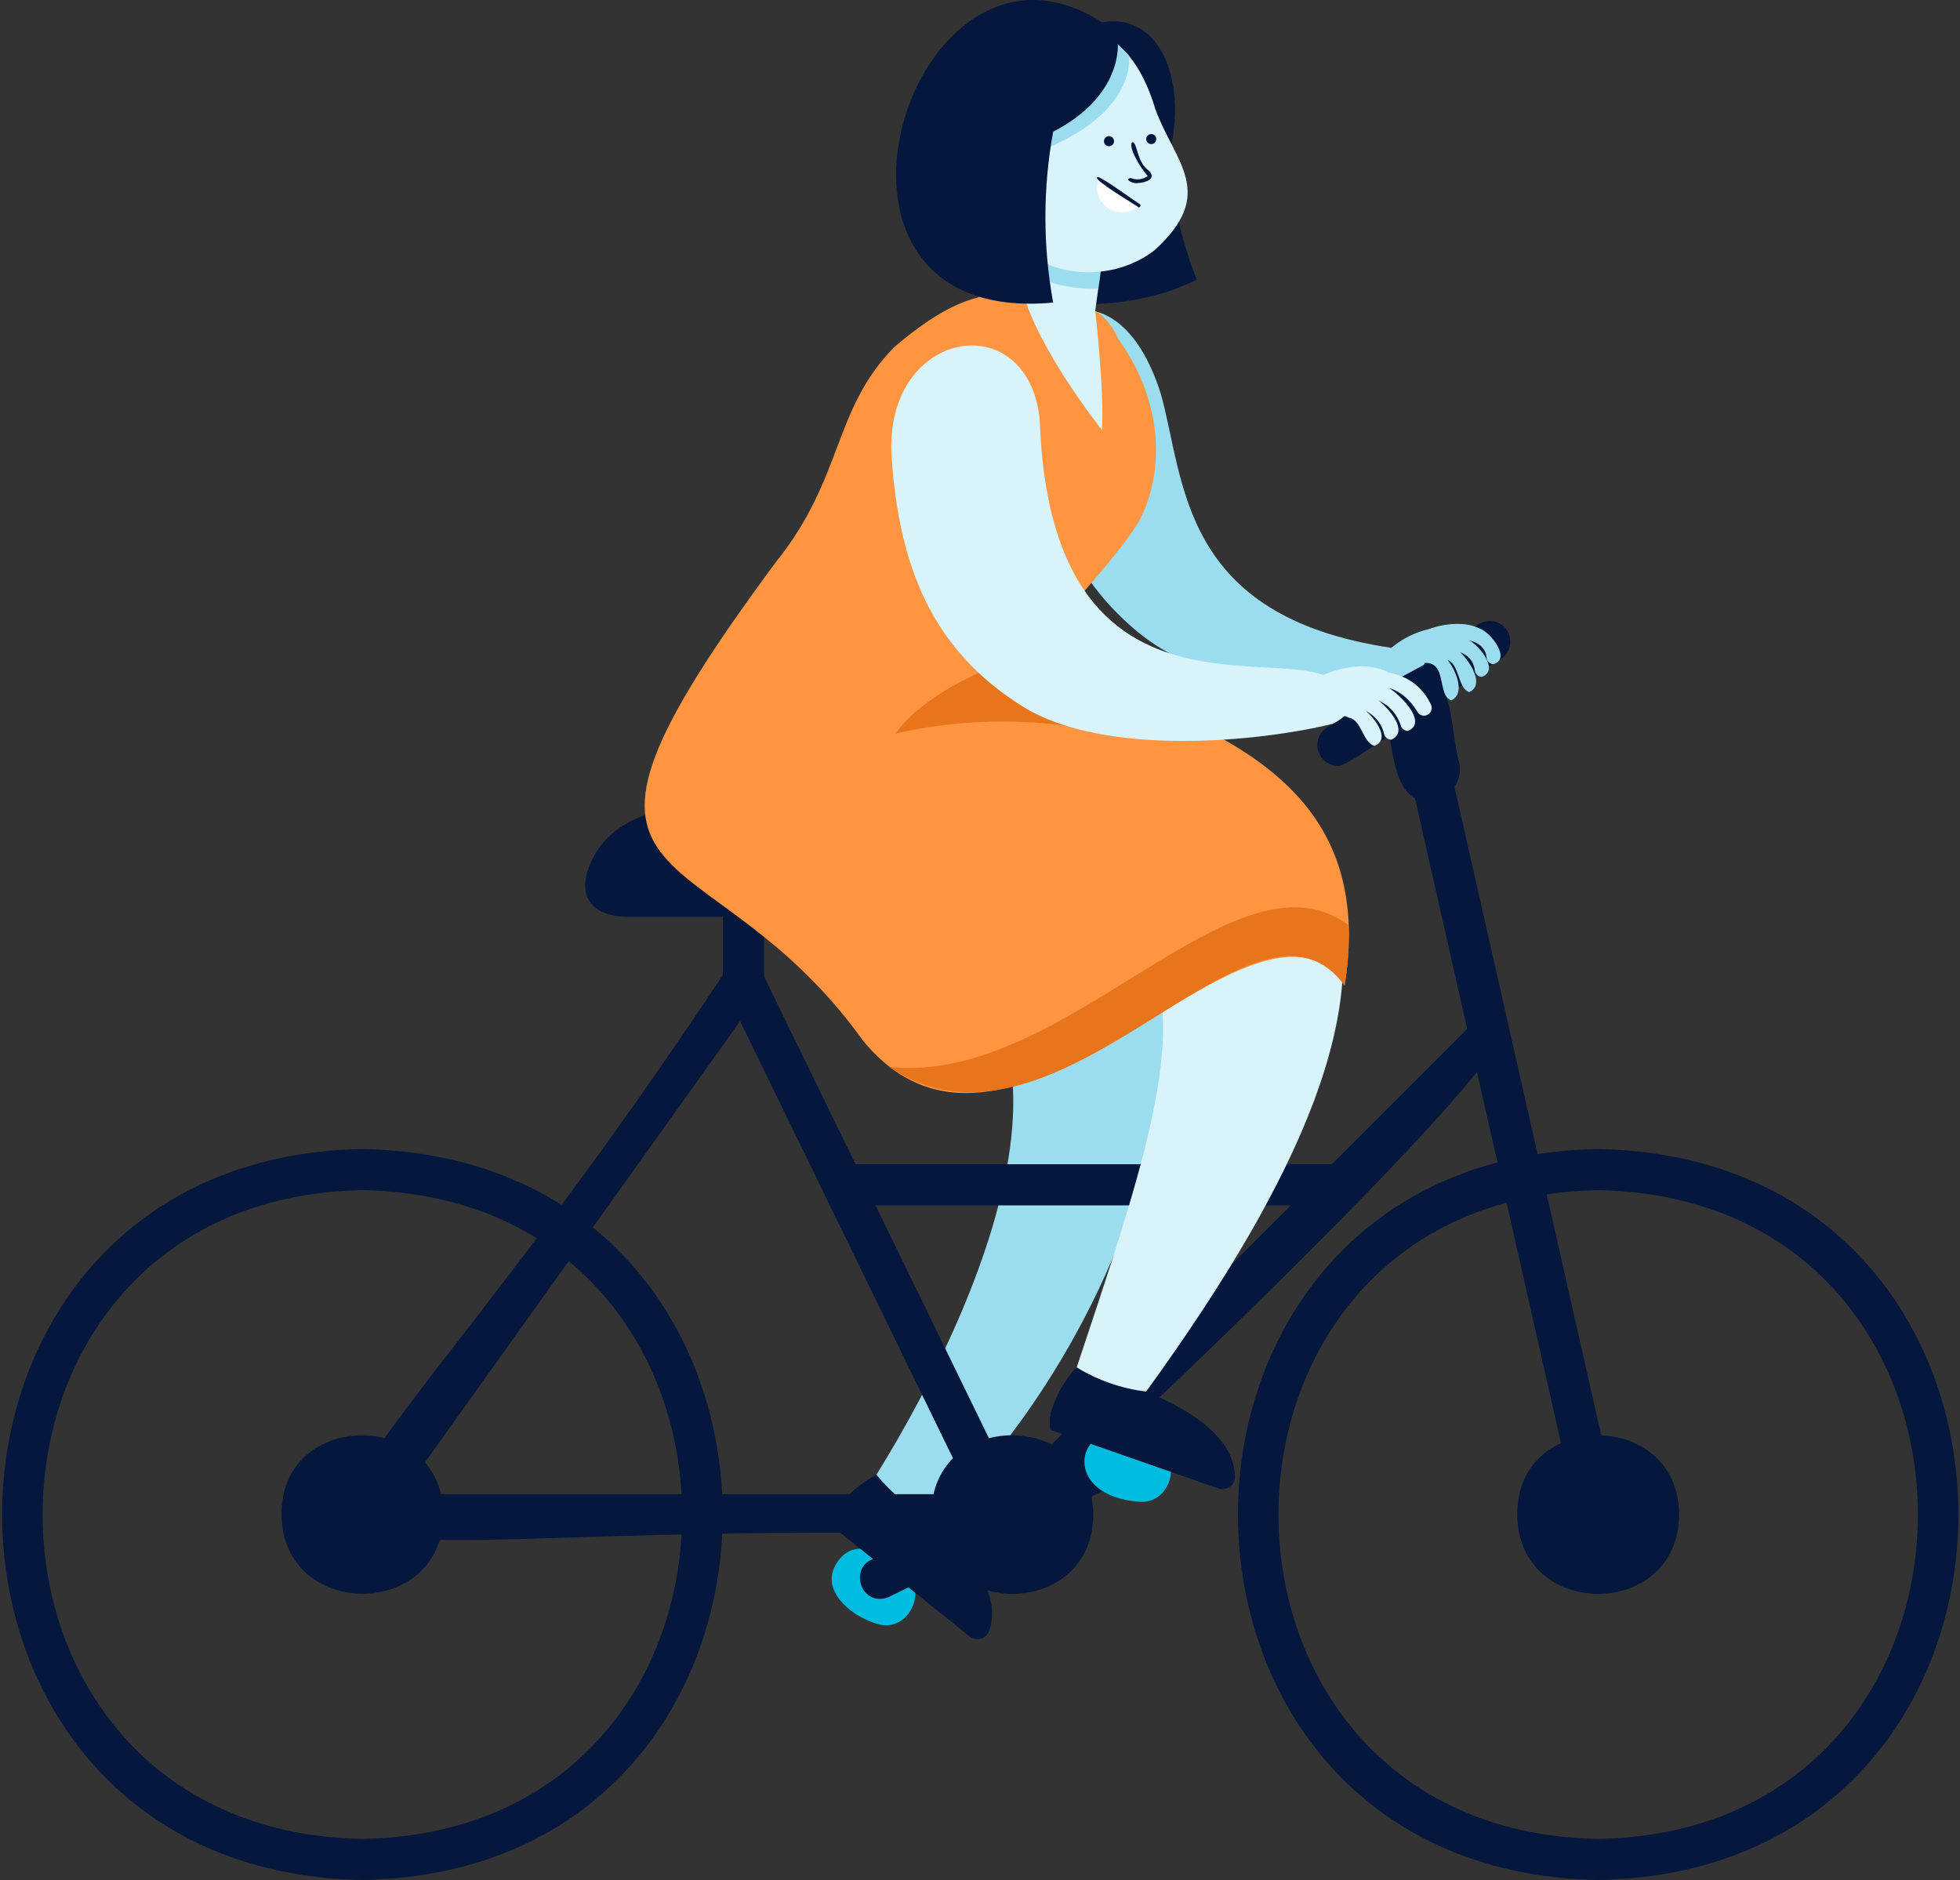 <svg width="417" height="400" viewBox="0 0 417 400" fill="none" xmlns="http://www.w3.org/2000/svg">
<rect x="0" y="0" width="417" height="400" fill="#333333" stroke="none"/>
<g clip-path="url(#clip0_3_3149)">
<path d="M208.519 148.67C279.042 183.141 243.763 281.506 198.689 323.526C188.247 333.986 178.164 326.132 186.486 313.731C210.424 275.054 236.628 211.287 188.93 197.609C156.975 184.741 176.457 135.999 208.519 148.67Z" fill="#9BDDEF"/>
<path d="M188.121 345.813C182.514 345.004 173.743 338.749 178.128 332.387C181.723 326.887 188.031 330.428 191.859 333.573C197.359 337.006 194.447 346.064 188.121 345.813Z" fill="#00BCE0"/>
<path d="M178.2 320.884C177.507 321.978 177.042 323.201 176.834 324.479L206.273 348.095C206.604 348.364 206.996 348.55 207.414 348.637C207.832 348.724 208.265 348.71 208.677 348.596C209.088 348.482 209.467 348.27 209.78 347.98C210.093 347.69 210.333 347.329 210.478 346.927C211.898 342.883 211.7 335.191 198.688 323.562C193.967 321.207 189.806 317.867 186.485 313.767C183.2 315.452 180.361 317.891 178.2 320.884Z" fill="#05173C"/>
<path d="M210.496 346.801L178.147 320.884C177.453 321.978 176.989 323.201 176.781 324.479L206.219 348.095C206.559 348.378 206.965 348.572 207.399 348.66C207.833 348.748 208.282 348.727 208.706 348.598C209.129 348.47 209.515 348.239 209.827 347.925C210.14 347.611 210.37 347.225 210.496 346.801Z" fill="#05173C"/>
<path d="M198.94 334.759C194.806 331.902 211.898 329.871 206.668 333.052C203.974 332.753 201.257 333.354 198.94 334.759Z" fill="#05173C"/>
<path d="M194.195 329.871C190.098 327.319 207.333 324.371 202.283 327.786C199.45 327.755 196.66 328.474 194.195 329.871Z" fill="#05173C"/>
<path d="M187.294 340.169C182.837 340.331 181.202 333.717 185.353 331.866L213.048 318.297C213.564 318.044 214.124 317.896 214.697 317.86C215.271 317.824 215.845 317.901 216.388 318.087C216.931 318.273 217.433 318.564 217.863 318.944C218.294 319.324 218.646 319.785 218.898 320.301C219.151 320.816 219.299 321.377 219.335 321.95C219.371 322.523 219.294 323.097 219.108 323.641C218.922 324.184 218.63 324.685 218.251 325.116C217.871 325.547 217.41 325.898 216.894 326.151L189.217 339.72C188.619 340.015 187.961 340.168 187.294 340.169Z" fill="#05173C"/>
<path d="M158.179 213.067C157.016 213.067 155.901 212.605 155.079 211.782C154.256 210.96 153.794 209.844 153.794 208.681V186.539C153.756 185.941 153.841 185.341 154.043 184.777C154.246 184.212 154.562 183.696 154.972 183.258C155.382 182.821 155.877 182.473 156.428 182.234C156.978 181.996 157.571 181.873 158.17 181.873C158.77 181.873 159.363 181.996 159.913 182.234C160.463 182.473 160.959 182.821 161.369 183.258C161.779 183.696 162.095 184.212 162.298 184.777C162.5 185.341 162.585 185.941 162.547 186.539V208.645C162.554 209.223 162.446 209.797 162.23 210.333C162.013 210.869 161.693 211.357 161.287 211.768C160.88 212.18 160.397 212.506 159.863 212.729C159.33 212.952 158.757 213.067 158.179 213.067Z" fill="#05173C"/>
<path d="M246.979 83.824C252.137 102.21 250.933 131.164 296.043 137.832C300.644 138.515 304.256 140.42 298.362 143.979C293.725 146.782 260.908 150.808 241.138 133.68C226.204 120.776 223.166 106.38 218.44 87.58C213.713 66.642 237.436 53.432 246.979 83.824Z" fill="#9BDDEF"/>
<path d="M133.755 195.075H185.03C185.03 195.075 175.504 171.513 150.343 171.513C137.763 171.513 129.442 175.449 125.812 183.249C122.469 190.438 125.668 195.075 133.755 195.075Z" fill="#05173C"/>
<path d="M340.021 399.981C237.832 398.184 237.85 246.279 340.021 244.464C442.21 246.297 442.192 398.166 340.021 399.981ZM340.021 253.217C249.316 254.834 249.334 389.629 340.021 391.247C430.726 389.629 430.708 254.834 340.021 253.217Z" fill="#05173C"/>
<path d="M77.107 399.981C-25.1 398.184 -25.082 246.279 77.107 244.464C179.297 246.297 179.279 398.166 77.107 399.981ZM77.107 253.217C-13.616 254.834 -13.616 389.629 77.107 391.247C167.794 389.629 167.794 254.834 77.107 253.217Z" fill="#05173C"/>
<path d="M94.325 322.232C94.217 344.698 60.07 344.698 59.89 322.232C59.71 299.766 94.217 299.766 94.325 322.232Z" fill="#05173C"/>
<path d="M357.238 322.232C357.13 344.752 322.911 344.734 322.804 322.232C322.696 299.73 357.148 299.766 357.238 322.232Z" fill="#05173C"/>
<path d="M348.917 322.232C349.097 333.771 330.945 333.771 331.125 322.232C330.945 310.676 349.097 310.676 348.917 322.232Z" fill="#05173C"/>
<path d="M86.004 322.232C86.165 333.771 68.031 333.771 68.193 322.232C68.031 310.676 86.165 310.676 86.004 322.232Z" fill="#05173C"/>
<path d="M340.021 326.6C339.028 326.599 338.066 326.261 337.292 325.64C336.517 325.019 335.978 324.153 335.761 323.185L298.721 159.58C298.463 158.45 298.665 157.264 299.282 156.283C299.899 155.303 300.88 154.607 302.01 154.349C303.139 154.092 304.325 154.294 305.306 154.911C306.287 155.528 306.982 156.509 307.24 157.638L344.28 321.334C344.41 321.968 344.398 322.623 344.245 323.252C344.092 323.882 343.801 324.469 343.394 324.972C342.987 325.476 342.473 325.883 341.89 326.164C341.306 326.446 340.668 326.594 340.021 326.6Z" fill="#05173C"/>
<path d="M214.971 326.599C24.467 321.351 51.857 361.736 154.621 206.182C155.064 205.572 155.658 205.086 156.344 204.772C157.029 204.458 157.785 204.327 158.536 204.39C159.288 204.453 160.011 204.709 160.635 205.133C161.258 205.558 161.762 206.136 162.097 206.811L211.88 309.04C214.414 314.072 206.488 318.026 204.026 312.868L157.461 217.254L85.572 317.901H213.174L313.458 217.613C313.864 217.206 314.346 216.884 314.876 216.664C315.406 216.444 315.975 216.331 316.549 216.331C317.124 216.331 317.692 216.444 318.223 216.664C318.753 216.884 319.235 217.206 319.641 217.613C327.584 222.484 218.116 324.928 214.971 326.599Z" fill="#05173C"/>
<path d="M285.134 247.7H179.297V256.453H285.134V247.7Z" fill="#05173C"/>
<path d="M232.602 322.232C232.494 344.752 198.257 344.734 198.167 322.232C198.078 299.73 232.422 299.766 232.602 322.232Z" fill="#05173C"/>
<path d="M214.971 326.599C213.998 326.578 213.06 326.234 212.303 325.622C211.546 325.011 211.013 324.166 210.787 323.219C210.561 322.273 210.655 321.278 211.055 320.391C211.454 319.503 212.136 318.773 212.994 318.314L235.477 306.955C240.491 304.331 244.463 312.347 239.413 314.773C238.964 314.809 214.63 327.804 214.971 326.599Z" fill="#05173C"/>
<path d="M185.065 136.7C300.895 154.781 311.571 202.714 243.852 296.064C239.197 303.253 243.636 309.04 233.967 304.637C227.659 301.222 226.168 296.693 229.079 290.906C256.343 209.292 265.652 181.74 167.022 174.785C132.964 169.393 150.99 131.614 185.065 136.7Z" fill="#D8F3F9"/>
<path d="M286.985 198.473C286.986 202.224 286.679 205.968 286.068 209.669C267 181.902 215.69 260.514 183.628 221.424C149.481 173.796 108.81 195.579 165.027 119.644C179.494 101.672 177.122 87.293 190.187 73.904C211.412 55.733 217.703 64.684 232.889 66.122C248.022 81.722 248.219 99.659 242.414 110.694C235.226 123.149 213.551 140.385 225.233 143.656C266.748 155.446 286.733 170.669 286.985 198.473Z" fill="#FF9441"/>
<path d="M248.777 32.62C252.497 18.494 247.608 2.624 234.489 4.709L244.463 35.694L224.155 64.45C224.155 64.45 240.474 66.607 254.618 59.507C251.219 50.923 249.246 41.841 248.777 32.62Z" fill="#05173C"/>
<path d="M233.68 61.323L233.015 66.122C233.015 66.122 241.372 94.177 234.327 93.584C224.299 92.721 217.2 63.03 217.2 63.03C217.78 61.332 218.19 59.58 218.422 57.8L233.68 61.323Z" fill="#D8F3F9"/>
<path d="M218.781 51.617C218.781 51.725 219.249 50.737 218.422 57.8C223.071 60.403 228.358 61.648 233.68 61.395C234.866 53.954 233.896 56.47 234.327 54.385C234.255 53.541 218.745 49.371 218.781 51.617Z" fill="#9BDDEF"/>
<path d="M245.578 53.289C236.897 59.921 224.011 59.363 216.553 52.102C193.513 22.43 234.255 -16.068 245.847 23.346C250.053 34.669 258.985 41.157 245.578 53.289Z" fill="#D8F3F9"/>
<path d="M242.271 43.728L233.752 38.013C233.33 39.125 233.297 40.347 233.659 41.48C234.02 42.613 234.754 43.591 235.742 44.253C236.73 44.916 237.913 45.225 239.098 45.129C240.284 45.034 241.402 44.54 242.271 43.728Z" fill="white"/>
<path d="M213.479 38.965C213.604 44.086 215.168 49.069 217.99 53.343C217.486 52.928 217.006 52.484 216.553 52.013C200.486 35.622 215.025 -15.294 240.204 11.809C240.204 11.809 242.54 26.312 215.043 34.166L213.479 38.965Z" fill="#9BDDEF"/>
<path d="M303.933 170.363C295.414 171.01 296.277 155.068 294.426 150.018C294.256 149.155 294.258 148.267 294.432 147.405C294.605 146.543 294.948 145.724 295.438 144.995C295.929 144.265 296.559 143.64 297.292 143.154C298.025 142.668 298.846 142.332 299.709 142.164C309.522 139.935 308.588 156.901 310.493 162.365C310.677 163.334 310.646 164.332 310.402 165.288C310.159 166.244 309.708 167.135 309.083 167.898C308.457 168.66 307.671 169.277 306.782 169.703C305.892 170.129 304.919 170.354 303.933 170.363Z" fill="#05173C"/>
<path d="M236.843 30.626C236.998 30.388 237.052 30.098 236.993 29.82C236.934 29.541 236.767 29.298 236.529 29.143C236.411 29.067 236.279 29.014 236.14 28.988C236.002 28.962 235.86 28.964 235.722 28.993C235.444 29.052 235.201 29.219 235.046 29.458C234.891 29.696 234.837 29.986 234.896 30.264C234.955 30.542 235.122 30.786 235.36 30.941C235.599 31.095 235.889 31.149 236.167 31.09C236.445 31.031 236.688 30.864 236.843 30.626Z" fill="#05173C"/>
<path d="M245.829 30.176C245.984 29.937 246.038 29.647 245.979 29.369C245.92 29.091 245.753 28.848 245.515 28.693C245.276 28.538 244.986 28.484 244.708 28.543C244.43 28.602 244.187 28.769 244.032 29.007C243.877 29.246 243.823 29.536 243.882 29.814C243.941 30.092 244.108 30.335 244.346 30.49C244.585 30.645 244.875 30.699 245.153 30.64C245.431 30.581 245.674 30.414 245.829 30.176Z" fill="#05173C"/>
<path d="M242.271 44.123C242.037 43.89 232.836 38.426 233.411 37.779C233.411 36.791 242.271 43.476 242.487 43.386C242.552 43.437 242.6 43.507 242.625 43.585C242.65 43.664 242.652 43.749 242.628 43.828C242.605 43.907 242.559 43.978 242.495 44.03C242.431 44.083 242.353 44.115 242.271 44.123Z" fill="#05173C"/>
<path d="M242.019 38.947C241.246 39.181 238.982 38.156 240.599 37.868C241.183 38.121 241.823 38.214 242.455 38.138C243.086 38.063 243.686 37.821 244.194 37.437C242.504 35.64 239.826 30.913 240.959 30.248C241.929 30.248 241.911 34.526 244.266 36.179C246.296 37.976 243.834 38.893 242.019 38.947Z" fill="#05173C"/>
<path d="M205.122 34.705C205.751 42.721 215.906 41.894 215.043 33.824C214.18 25.754 204.314 26.707 205.122 34.705Z" fill="#00BCE0"/>
<path d="M210.029 142.379C210.029 142.379 196.316 147.771 190.619 156.021C203.73 153.086 217.285 152.72 230.535 154.942L210.029 142.379Z" fill="#E8741B"/>
<path d="M221.189 89C223.777 166.732 288.153 128.307 286.051 150.916C286.051 150.916 289.951 152.426 283.409 154.026C268.132 157.782 235.154 161.107 217.775 150.431C197.7 138.012 191.266 119.626 189.702 97.376C187.833 70.075 218.422 64.701 221.189 89Z" fill="#D8F3F9"/>
<path d="M217.559 61.898C215.848 61.454 214.062 61.384 212.322 61.694C210.581 62.005 208.929 62.687 207.477 63.695C202.732 67.128 220.956 74.317 221.405 77.48C218.745 85.208 228.594 94.41 234.812 95.453C238.227 95.632 240.312 86.987 239.359 83.195C238.407 79.403 236.699 80.391 237.149 77.318C240.635 75.108 236.376 67.936 233.015 66.121C233.015 66.121 234.974 83.034 234.453 91.481C234.399 91.481 220.65 74.083 217.559 61.898Z" fill="#FF9441"/>
<path d="M237.814 9.31C237.623 8.337 237.218 7.419 236.627 6.623C236.037 5.827 235.275 5.173 234.399 4.709C193.8 -21.405 165.386 69.824 224.065 64.378C221.868 52.358 221.868 40.039 224.065 28.019C238.892 20.399 237.814 9.31 237.814 9.31Z" fill="#05173C"/>
<path d="M284.595 162.923C283.667 162.906 282.769 162.596 282.027 162.038C281.286 161.481 280.74 160.703 280.467 159.816C280.194 158.929 280.208 157.979 280.507 157.1C280.806 156.222 281.375 155.461 282.133 154.925L314.069 133.178C314.536 132.773 315.083 132.472 315.675 132.293C316.266 132.114 316.889 132.063 317.502 132.142C318.114 132.221 318.704 132.428 319.231 132.751C319.758 133.073 320.211 133.503 320.56 134.013C320.909 134.523 321.147 135.101 321.257 135.709C321.367 136.316 321.348 136.941 321.2 137.541C321.052 138.141 320.779 138.703 320.399 139.19C320.019 139.677 319.54 140.078 318.994 140.367C317.484 140.816 285.673 164.379 284.595 162.923Z" fill="#05173C"/>
<path d="M317.771 141.301C317.437 141.303 317.112 141.192 316.848 140.987C316.584 140.781 316.396 140.493 316.316 140.169C315.884 133.717 304.256 136.359 303.573 137.203C296.259 135.945 308.749 130.517 314.86 133.752C316.945 134.417 321.635 140.097 317.771 141.301Z" fill="#9BDDEF"/>
<path d="M315.273 143.997C314.941 144 314.618 143.892 314.354 143.69C314.09 143.488 313.901 143.204 313.817 142.883C313.099 136.017 303.034 138.731 301.74 139.989C294.551 139.522 305.622 133.034 311.822 135.892C314.051 136.431 319.371 142.577 315.273 143.997Z" fill="#9BDDEF"/>
<path d="M312.595 147.25C309.989 146.388 310.636 140.96 307.599 140.295C301.83 137.599 298.613 142.901 296.456 140.295C295.414 137.545 303.16 135.263 309.037 137.635C311.194 138.372 316.675 145.417 312.595 147.25Z" fill="#9BDDEF"/>
<path d="M308.785 149.011C304.939 147.771 309.414 136.7 297.876 142.936C290.975 143.332 300.32 135.747 306.054 138.767C308.084 139.198 312.775 147.088 308.785 149.011Z" fill="#9BDDEF"/>
<path d="M295.324 138.461C298.218 135.746 301.9 134.022 305.838 133.537L302.98 141.427L297.301 144.5L295.324 138.461Z" fill="#9BDDEF"/>
<path d="M302.98 152.265C302.698 152.269 302.419 152.198 302.173 152.059C301.927 151.92 301.722 151.718 301.579 151.474C296.439 142.973 288.729 146.945 288.405 147.107C279.06 145.543 298.236 137.114 304.382 149.785C304.526 150.034 304.603 150.316 304.604 150.604C304.605 150.892 304.532 151.175 304.39 151.425C304.248 151.676 304.044 151.885 303.797 152.032C303.549 152.179 303.268 152.26 302.98 152.265Z" fill="#D8F3F9"/>
<path d="M299.566 155.5C299.249 155.502 298.939 155.411 298.674 155.238C298.409 155.066 298.2 154.819 298.074 154.529C296.277 148.437 289.088 146.909 286.176 149.497C285.816 149.73 285.378 149.811 284.958 149.724C284.537 149.636 284.168 149.387 283.93 149.03C282.636 146.334 287.704 144.231 293.293 145.327C295.504 145.345 304.616 153.397 299.566 155.5Z" fill="#D8F3F9"/>
<path d="M296.025 157.369C295.692 157.374 295.365 157.274 295.091 157.084C294.818 156.894 294.61 156.623 294.498 156.309C293.311 150.27 285.116 148.868 282.492 150.791C282.101 150.972 281.655 150.991 281.25 150.842C280.846 150.694 280.517 150.391 280.336 150C280.154 149.609 280.136 149.163 280.284 148.758C280.433 148.354 280.736 148.025 281.126 147.844C284.19 146.488 287.657 146.359 290.813 147.484C293.186 148.113 300.698 155.284 296.025 157.369Z" fill="#D8F3F9"/>
<path d="M292.395 158.681C289.843 157.89 289.735 153.181 287.003 152.696C282.618 150.647 281.306 154.224 279.455 151.492C279.041 148.526 283.355 148.023 288.441 149.694C290.598 150.449 296.834 157.081 292.395 158.681Z" fill="#D8F3F9"/>
<path d="M273.183 148.292C273.183 148.292 286.069 138.317 295.324 143.026C293.096 145.417 286.5 152.929 283.409 154.026L273.183 148.292Z" fill="#D8F3F9"/>
<path d="M242.594 319.536C225.97 318.404 228.612 303.073 239.359 304.888L244.517 306.416C251.814 308.411 250.017 319.805 242.594 319.536Z" fill="#00BCE0"/>
<path d="M223.616 300.414C223.329 301.652 223.292 302.935 223.508 304.188L259.129 316.625C259.532 316.772 259.964 316.82 260.39 316.765C260.815 316.709 261.221 316.553 261.573 316.308C261.926 316.063 262.214 315.737 262.414 315.358C262.614 314.978 262.72 314.556 262.723 314.127C262.723 309.831 259.937 302.66 243.816 296.064C238.579 295.424 233.541 293.665 229.043 290.906C226.507 293.601 224.646 296.859 223.616 300.414Z" fill="#05173C"/>
<path d="M262.759 314.145L223.616 300.414C223.329 301.652 223.292 302.935 223.508 304.188L259.129 316.625C259.532 316.779 259.967 316.832 260.396 316.782C260.825 316.731 261.235 316.577 261.592 316.334C261.948 316.09 262.241 315.764 262.444 315.383C262.647 315.001 262.755 314.577 262.759 314.145Z" fill="#05173C"/>
<path d="M286.985 198.472C286.986 202.223 286.679 205.968 286.069 209.669C266.479 183.088 225.521 251.474 189.127 226.977C226.617 231.218 262.651 178.738 286.949 196.873C286.967 197.412 286.985 197.951 286.985 198.472Z" fill="#E8741B"/>
</g>
<defs>
<clipPath id="clip0_3_3149">
<rect width="416.197" height="400" fill="white" transform="translate(0.457)"/>
</clipPath>
</defs>
</svg>
